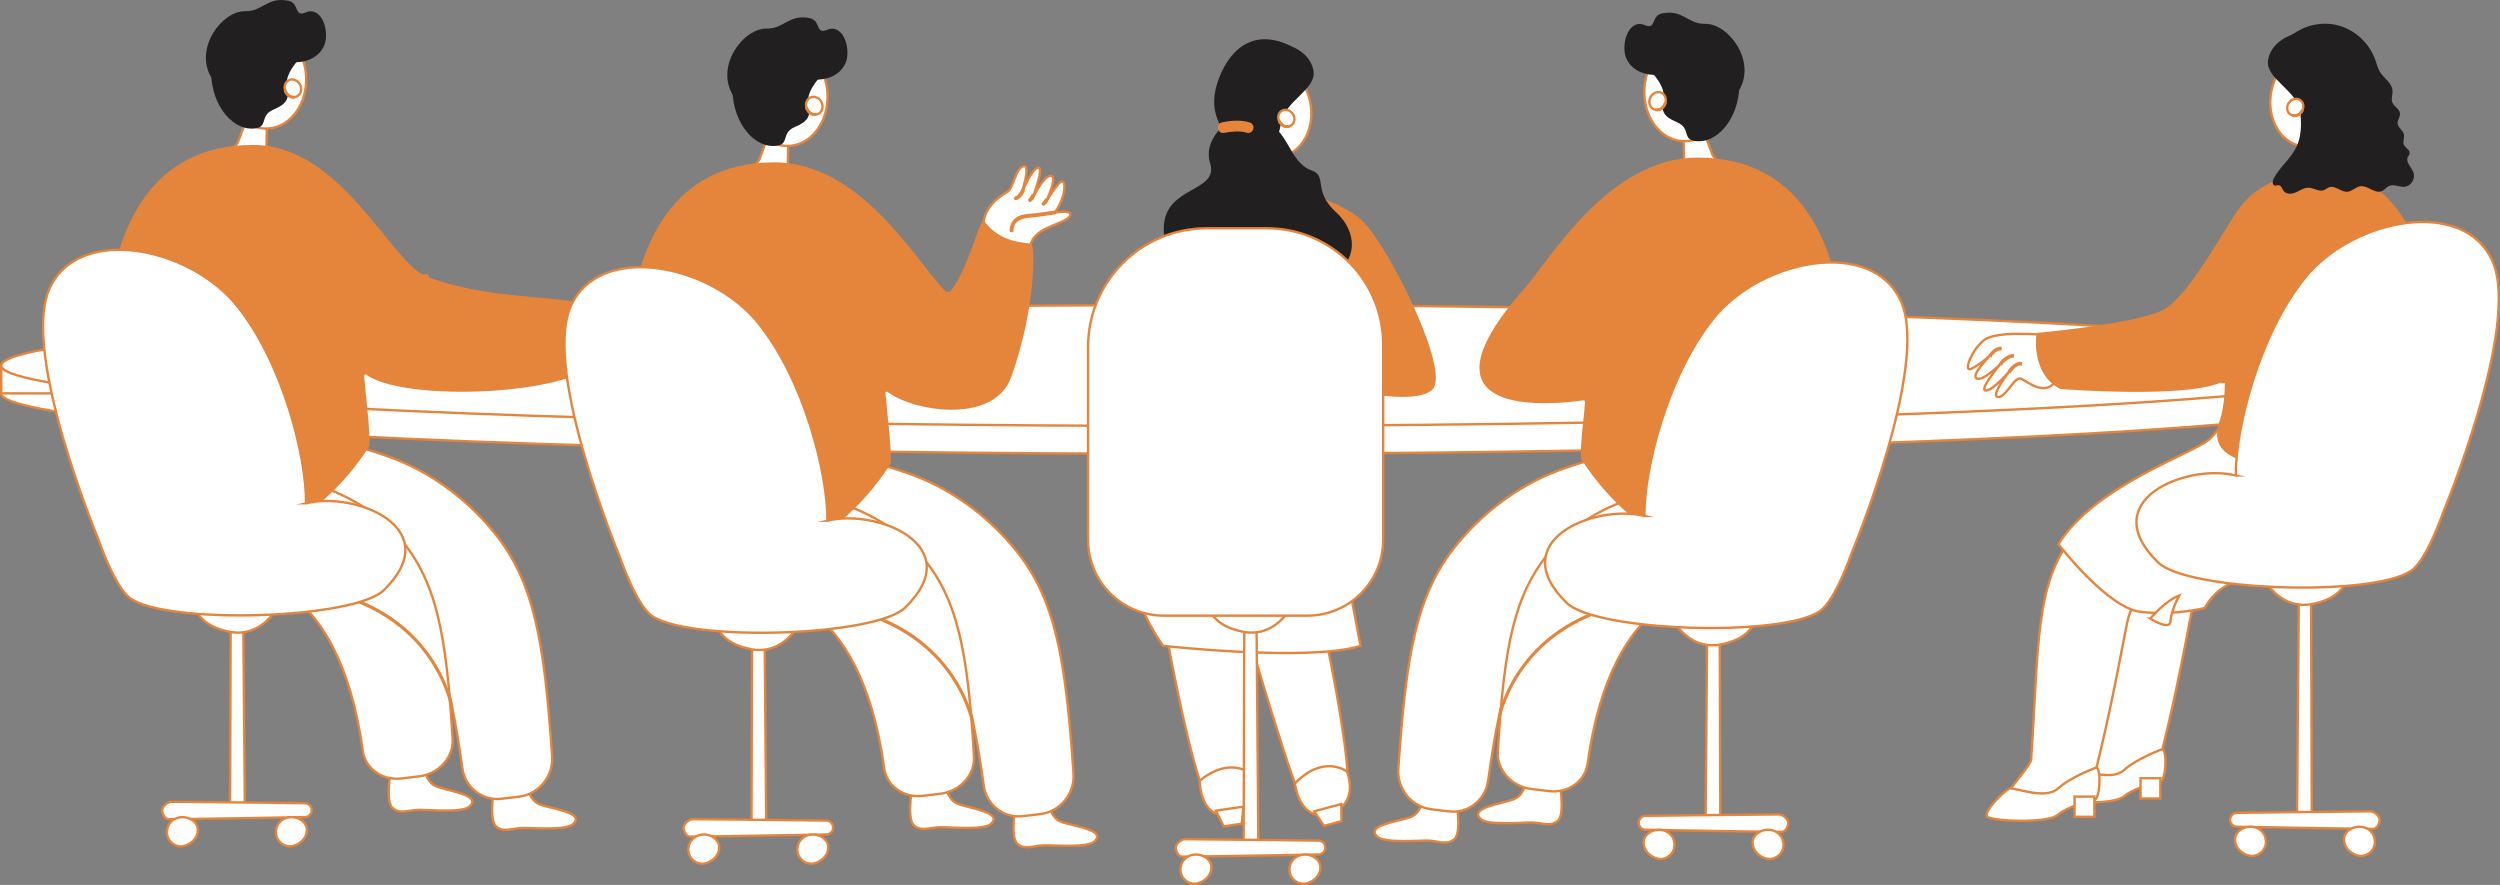 <?xml version="1.0" encoding="UTF-8"?>
<svg id="Layer_1" data-name="Layer 1" xmlns="http://www.w3.org/2000/svg" viewBox="0 0 1047.03 370.62">
  <rect x="0" y="0" width="1047.03" height="370.62" fill="#808080" stroke="none"/>
  <defs>
    <style>
      .cls-1 {
        fill: #e5843b;
      }

      .cls-2 {
        fill: #221f20;
      }

      .cls-3 {
        fill: #fff;
        stroke: #e5843b;
        stroke-miterlimit: 10;
      }
    </style>
  </defs>
  <g>
    <ellipse class="cls-3" cx="500.86" cy="164.75" rx="500.36" ry="25.31"/>
    <rect class="cls-3" x=".5" y="153.08" width="1000.73" height="11.67"/>
    <ellipse class="cls-3" cx="500.86" cy="153.08" rx="500.36" ry="25.31"/>
  </g>
  <path class="cls-3" d="M99.74,59.31l4.21-11.29,1.22-3.29,7.2-19.33-.42,19.66-.26,11.8-.08,3.74c-.05,2.54,1.42,3.16,3.13,5.48,.69,.94,5.13,6.64-.44,8.74-6.93,2.61-19.25-2.81-23.67-9.14,.04,0,7.74-2.71,9.1-6.36Z"/>
  <ellipse class="cls-3" cx="111.01" cy="32.7" rx="17.21" ry="21.17" transform="translate(-1.79 6.84) rotate(-3.5)"/>
  <path class="cls-2" d="M121.13,25.96c9.8,1.01,14.92-4.47,15.36-9.81,.57-6.85-3.29-13.2-8.38-10.97-5.09,2.23-2.59-3.89-7.29-4.85-8.79-1.81-10.85,4.51-18.12,4.36-9.59-.2-21.51,15.36-14.22,27.74,0,0,24.91-7.26,32.65-6.47Z"/>
  <path class="cls-2" d="M130.31,19.6s-11.13,9.63-10.1,15.52c1.03,5.89,.54,8.14-5.78,10.83-6.32,2.7-1.22,8.07-9.41,7.91-8.19-.16-17.59-10.65-16.58-26.83,.56-9.02,6-14.6,6-14.6l35.87,7.17Z"/>
  <path class="cls-3" d="M125.52,35.2c-1.08-1.8-3.24-2.45-4.81-1.47-1.57,.99-1.97,3.24-.89,5.04,1.08,1.8,3.24,2.45,4.81,1.47s1.97-3.24,.89-5.04Z"/>
  <path class="cls-3" d="M123.21,40.81h0s-2.46,.65-3.86-2.72c-.03-.07,0-.15,.08-.17,.06-.02,.12,.01,.15,.07,1.32,3.15,3.48,2.6,3.57,2.58,.07-.02,.13,.02,.15,.09,.02,.07-.02,.13-.08,.15Z"/>
  <path class="cls-3" d="M177.44,319.98s.33,7.38,5.27,9.36c4.94,1.98,19.16,3.56,13.96,8.42-2.99,2.79-17.36,1.33-21.4,1.41-4.05,.09-7.81,1.96-10.87-.74-3.37-2.97-.37-18.17-.37-18.17,0,0,3.53,1.78,6.67,1.63,4.52-.22,6.75-1.92,6.75-1.92Z"/>
  <path class="cls-3" d="M220.61,327.56s.41,7.37,5.37,9.3c4.96,1.92,19.2,3.35,14.05,8.26-2.96,2.82-17.34,1.52-21.39,1.65-4.05,.13-7.79,2.05-10.88-.62-3.4-2.93-.56-18.16-.56-18.16,0,0,3.55,1.74,6.69,1.56,4.52-.27,6.73-1.99,6.73-1.99Z"/>
  <path class="cls-3" d="M217.31,333.66c8.36-.97,14.5-8.48,13.92-17.04-3.26-48.38-7.68-72.75-23.7-92.91-10.3-12.95-25.33-25.24-43.36-31.96-15.55-5.79-28.65-8.24-45.64-7.76-27.72,.78-40.36,6.11-40.36,6.11-16.99,45.73,15.93,48.7,40.01,47.8,.8-.03,1.59-.05,2.4-.07,14.6-.34,40.73,1.15,51.75,15.01,8.72,10.97,15.48,26.86,21.31,68.87,1.12,8.06,8.31,13.76,16.24,12.83l7.44-.86Z"/>
  <path class="cls-3" d="M175.45,325.16c8.36-1,14.58-7.93,14.11-15.73-2.63-44.07-6.73-66.24-22.46-84.41-10.11-11.67-24.58-19.85-43-24.29-13.15-3.17-28.42-4.44-45.39-3.78-27.67,1.08-19.23-13.04-19.23-13.04-18.59,74.24,41.37,46.96,64.32,66.78,10,8.64,22.88,25.64,28.16,63.86,1.01,7.33,8.12,12.43,16.04,11.49l7.44-.89Z"/>
  <path class="cls-3" d="M188.74,294.8c-.02-.11-2.17-11-11.11-22.4-8.26-10.51-24.16-23.62-53.04-26.32l.03-.32c12.8,1.19,24.16,4.51,33.75,9.86,7.68,4.28,14.25,9.87,19.52,16.59,8.99,11.45,11.15,22.42,11.17,22.53l-.31,.06Z"/>
  <path class="cls-1" d="M178.67,115.82c-15.18-5.83-35.48-55.12-72.75-55.12-85.66,0-57.97,138.92-57.97,138.92,60.54,65.58,106.74-12.83,106.74-12.83,.46-6.33-1.78-23.17-2.31-30.79,12.88,13.02,96.19,10.71,103.53-9.92,10.5-29.52-36.54-14.63-77.24-30.27Z"/>
  <polygon class="cls-3" points="102.53 336.01 96.37 338.07 96.75 209.72 101.49 213.01 102.53 336.01"/>
  <path class="cls-3" d="M127.71,342.21s-42.8,.78-57.07,.9c-1.58,.01-2.71-2.2-2.71-3.81h0c0-1.61,2.3-3.52,3.88-3.51,13.98,.07,55.9,.6,55.9,.6,1.58,0,2.85,1.3,2.85,2.91h0c0,1.61-1.28,2.91-2.85,2.91Z"/>
  <path class="cls-3" d="M69.98,347.44c.52-3.19,3.26-5.22,6.44-5.22s6.44,2.14,6.44,5.37c0,4.03-4,6.87-7.17,6.87s-6.37-2.99-5.71-7.02Z"/>
  <path class="cls-3" d="M115.64,347.44c.52-3.19,3.26-5.22,6.44-5.22s6.44,2.14,6.44,5.37c0,4.03-4,6.87-7.17,6.87s-6.37-2.99-5.71-7.02Z"/>
  <path class="cls-3" d="M81.37,250.74s-1.54,10.41,14.27,13.77c15.8,3.36,22.61-13.77,22.61-13.77h-36.88Z"/>
  <path class="cls-3" d="M128.18,210.78c.17-19.49-9.64-58.81-28.93-82.73-20.3-25.18-67.06-33.93-78.7-6.77s20.74,104.86,20.74,104.86c0,0,6.86,20.13,13.48,24.6,16.2,10.95,93.62,8.49,105.95-3.54,26.53-25.87-11.62-41.52-32.54-36.42Z"/>
  <path class="cls-3" d="M152.38,156.51c-.1,0-.2-.03-.29-.1-11.65-8.67-27.71-27.02-27.87-27.2-.18-.21-.16-.52,.04-.71,.2-.19,.51-.16,.69,.04,.16,.18,16.15,18.45,27.72,27.06,.22,.16,.27,.48,.11,.69-.1,.14-.24,.21-.4,.21Z"/>
  <path class="cls-3" d="M163.92,128.27c-.06,0-.13-.01-.19-.03-.25-.11-.37-.4-.26-.65,.04-.11,4.78-11.52,15.16-12.26,.25-.05,.51,.19,.52,.46,.02,.28-.19,.52-.46,.53-9.77,.7-14.28,11.53-14.32,11.64-.08,.19-.26,.31-.45,.31Z"/>
  <path class="cls-3" d="M488.69,266.58s12.98,72.96,20.52,72.94c7.54-.02,13.08-1.81,15.01-7.81s-3.41-71.66-3.41-71.66l-32.12,6.53Z"/>
  <path class="cls-3" d="M554,261.09s15.8,72.38,8.84,75.35c-6.96,2.97-12.46,5.68-16.52,.9-4.06-4.77-23.05-69.92-23.05-69.92l30.72-6.33Z"/>
  <path class="cls-3" d="M525.15,72.61l2.57-11.22,.75-3.27,4.39-19.2,2.12,18.62,1.27,11.18,.4,3.54c.27,2.4,1.77,2.8,3.69,4.76,.78,.79,5.75,5.6,.7,8.31-6.28,3.38-18.73-.1-23.76-5.5,.04-.01,7.04-3.59,7.87-7.21Z"/>
  <ellipse class="cls-3" cx="532.49" cy="46" rx="16.58" ry="20.16" transform="translate(1.17 103.93) rotate(-11.16)"/>
  <path class="cls-2" d="M541.24,19.59s7.72,2.72,8.89,10.23c1.17,7.51-11.91,12.59-13.48,21.19-1.56,8.59-5.54,18.84-14.78,12.54-9.24-6.31-16.27-15.18-12.17-28.38,4.1-13.2,14.45-24.44,31.54-15.57Z"/>
  <g>
    <path class="cls-3" d="M541.23,47.42c-1.26-1.55-3.4-1.89-4.78-.75-1.38,1.14-1.47,3.32-.2,4.88,1.26,1.55,3.4,1.89,4.78,.75,1.38-1.14,1.47-3.32,.2-4.88Z"/>
    <path class="cls-3" d="M538.91,53.17c-.82,0-2.09-.36-3.19-2.2-.03-.06-.01-.13,.04-.17,.06-.04,.13-.02,.16,.04,1.66,2.82,3.66,2,3.74,1.97,.05-.03,.13,0,.15,.06,.03,.06,0,.13-.06,.15,0,0-.34,.14-.85,.14Z"/>
  </g>
  <ellipse class="cls-3" cx="524.83" cy="149.46" rx="45.61" ry="73.68"/>
  <path class="cls-3" d="M479.21,216.63c-17.43,19.18,7.91,53.85,7.91,53.85,0,0,61.3,6.8,82.69,0l-10.34-54.35s-63.58-17.87-80.27,.5Z"/>
  <g>
    <path class="cls-3" d="M502.44,326.99s-.07,16.77,13.14,14.18c13.21-2.59,9.05-16.6,9.05-16.6,0,0-8.83-8.52-22.19,2.42Z"/>
    <polygon class="cls-3" points="509.2 339.52 512.51 346.08 520.03 344.99 520.77 337.84 509.2 339.52"/>
  </g>
  <g>
    <path class="cls-3" d="M542.31,328.12s1.84,16.66,14.67,12.53c12.83-4.14,7.1-17.56,7.1-17.56,0,0-9.74-7.42-21.77,5.03Z"/>
    <polygon class="cls-3" points="550.45 339.77 554.48 345.89 561.83 343.92 561.75 336.73 550.45 339.77"/>
  </g>
  <path class="cls-1" d="M529.36,76.14s30.5,5.64,41.58,16.72c11.08,11.08,36.79,62.89,28.93,70.32-7.85,7.43-40.32-1.05-40.32-1.05l-30.19-85.99Z"/>
  <path class="cls-2" d="M518.94,47.37s-15.86,9.02-12.14,20.93c3.81,12.21-18.43,9.49-19.37,26.33-.63,11.33,5.63,17.44,18.06,14.78,12.43-2.66,7.14,16.12,20.58,7.48,13.44-8.64,11.54-3.17,25.56-1.86,14.03,1.31,20.27-14.81,7.91-26.14-9.87-9.05-3.5-15.21-10.2-17.51-9.92-3.4-9.64-18.46-20.93-20.47-5.99-1.07-9.48-3.54-9.48-3.54Z"/>
  <g>
    <path class="cls-3" d="M855.62,140.25s-19.56-1.95-24.78,2.27c-5.22,4.23-8.87,13.78-5.1,11.88s7.94-5.72,7.94-5.72c0,0-8.56,8.61-5.79,9.84,2.78,1.23,10.15-6.33,10.15-6.33,0,0-9.41,11.09-6.43,11.37s10.08-8.21,10.08-8.21c0,0-8.37,10.69-4.9,10.92,3.47,.23,6.86-8.88,9.64-7.65,2.78,1.23,10.6,8.03,14.81,.32l-5.63-18.7Z"/>
    <path class="cls-3" d="M833.87,148.85l-.38-.31c.09-.12,2.19-2.92,4.35-2.8l-.03,.51c-1.89-.13-3.91,2.57-3.94,2.59Z"/>
    <path class="cls-3" d="M838.24,152.36l-.39-.31c.08-.11,2.09-2.89,5.11-3.32l.07,.51c-.14,.02-.29,.05-.43,.08-2.59,.59-4.34,3.01-4.36,3.04Z"/>
    <path class="cls-3" d="M841.88,155.52l-.38-.31c.1-.15,2.59-3.5,4.88-3.12l-.07,.51c-2.02-.33-4.4,2.89-4.42,2.93Z"/>
  </g>
  <path class="cls-3" d="M878.3,310.47c3.26-48.38,1.56-73.6,17.59-93.76,10.3-12.95,25.33-25.24,43.36-31.96,15.55-5.79,28.65-8.24,45.64-7.76,27.72,.78-1.25,53.85-2.05,53.83-14.6-.34-52.66,2.43-62.66,17.08-2.33,3.42-4.9,28.05-16.07,72.11-1.25,4.93-31.52,13.65-38.86,12.13-4.4-.91,12.83-18.46,13.04-21.67Z"/>
  <path class="cls-3" d="M905.68,313.74s-10.83,3.93-16.14,8.82c-5.31,4.89-18.23-.55-20.19,0-1.96,.55-11.59,9.98-9.32,11.85,2.27,1.88,25.18,2.87,29.43-.8s12.26-5.34,15.04-6c2.78-.67,3.19-12.74,1.19-13.87Z"/>
  <rect class="cls-3" x="896.48" y="325.94" width="8.3" height="8.47"/>
  <path class="cls-3" d="M850.67,318.15c3.26-48.38,1.56-73.6,17.59-93.76,10.3-12.95,25.33-25.24,43.36-31.96,15.55-5.79,28.65-8.24,45.64-7.76,27.72,.78,40.36,6.11,40.36,6.11,16.99,45.73-15.93,48.7-40.01,47.8-.8-.03-1.59-.05-2.4-.07-14.6-.34-52.66,2.43-62.66,17.08-2.33,3.42-4.9,28.05-16.07,72.11-1.25,4.93-31.52,13.65-38.86,12.13-4.4-.91,12.83-18.46,13.04-21.67Z"/>
  <path class="cls-3" d="M878.05,321.42s-10.83,3.93-16.14,8.82c-5.31,4.89-18.23-.55-20.19,0-1.96,.55-11.59,9.98-9.32,11.85,2.27,1.88,25.18,2.87,29.43-.8,4.25-3.67,12.26-5.34,15.04-6,2.78-.67,3.19-12.74,1.19-13.87Z"/>
  <rect class="cls-3" x="868.85" y="333.62" width="8.3" height="8.47"/>
  <path class="cls-3" d="M939.88,150.77s-5.1,27.75-16.68,34.71c-11.58,6.96-46.98,19.74-61.13,42.42,0,0,20.52,26.68,34.41,28.35,13.89,1.67,26.97-1.62,26.97-1.62,0,0,5.89-13.05,22.23-12.39,16.35,.67,55.58-5,54.93-34.02-.65-29.02-60.73-57.45-60.73-57.45Z"/>
  <path class="cls-3" d="M974.87,68.03l-2.57-11.22-.75-3.27-4.39-19.2-2.12,18.62-1.27,11.18-.4,3.54c-.27,2.4-1.77,2.8-3.69,4.76-.78,.79-5.75,5.6-.7,8.31,6.28,3.38,18.73-.1,23.76-5.5-.04-.01-7.04-3.59-7.87-7.21Z"/>
  <ellipse class="cls-3" cx="967.53" cy="41.42" rx="20.16" ry="16.58" transform="translate(739.63 982.63) rotate(-78.84)"/>
  <path class="cls-2" d="M958.77,15.01s-7.72,2.72-8.89,10.23c-1.17,7.51,11.91,12.59,13.48,21.19,1.56,8.59,5.54,18.84,14.78,12.54,9.24-6.31,16.27-15.18,12.17-28.38-4.1-13.2-14.45-24.44-31.54-15.57Z"/>
  <path class="cls-1" d="M929.57,176.42c-6.61,18.87,19.71,19.37,44.9,19.37s46.32-10.22,46.32-50.92-20.42-73.68-45.61-73.68c-16.43,0-34.41,22.37-42.17,52.73-4.14,16.19,1.65,37.94-3.44,52.49Z"/>
  <path class="cls-3" d="M900.57,259.08s6.05-7.34,12.1-9.67c0,0-3.43,6.34-3.6,10.67-.16,4.34-8.5-1-8.5-1Z"/>
  <path class="cls-1" d="M970.66,71.56s-20.85,.3-32.17,14.74c-6.11,7.79-22.04,38.94-33.32,43.89-12.93,5.68-52.14,9.25-52.14,9.25,0,0-1.12,4.89,.53,11.33,2.41,9.42,9.36,12.14,9.36,12.14,0,0,54.76,4.34,68.45-3.36,5.31-1.01,27.42-23.12,27.42-23.12l11.89-64.87Z"/>
  <path class="cls-2" d="M1010.82,72.4c-.77-2.32-3.43-4.41-2.4-6.63,.23-.49,.64-.91,.74-1.45,.29-1.53-1.83-2.32-2.42-3.76-.53-1.31,.34-2.82,.06-4.2-.36-1.8-2.54-2.88-2.66-4.71-.09-1.42,1.12-2.67,1.01-4.09-.15-1.93-2.52-2.86-3.22-4.66-.6-1.55,.19-3.28,.08-4.94-.22-3.21-3.54-5.11-5.23-7.82-.96-1.55-1.38-3.36-1.99-5.08-2.49-7.01-8.52-12.59-15.6-14.44-7.08-1.85-15,.1-20.48,5.03l-.16,4.43c.43,3.67-.17,7.5,.96,11.01,.47,1.46,1.23,2.81,1.78,4.24,.89,2.31,1.23,4.8,1.57,7.26,.86,6.33,1.66,13.08-1.05,18.84-2.33,4.95-6.93,8.43-9.52,13.24-.56,1.03-.76,2.73,.36,3.03,.57,.15,1.17-.22,1.75-.14,1.08,.15,1.37,1.58,2.04,2.45,1.16,1.51,3.48,1.27,5.2,.5,1.72-.77,3.38-1.96,5.25-1.9,2.14,.06,4.21,1.75,6.24,1.06,.87-.3,1.57-1,2.45-1.28,2.53-.82,4.92,2.14,7.57,1.91,1.94-.16,3.42-2,5.35-2.29,3.15-.46,6.15,3.31,9.07,2.02,1.1-.48,1.83-1.6,2.92-2.11,2.07-.97,4.47,.56,6.73,.28,2.55-.31,4.41-3.33,3.58-5.81Z"/>
  <g>
    <path class="cls-3" d="M958.78,42.84c1.26-1.55,3.4-1.89,4.78-.75,1.38,1.14,1.47,3.32,.2,4.88s-3.4,1.89-4.78,.75-1.47-3.32-.2-4.88Z"/>
    <path class="cls-3" d="M961.11,48.59c-.51,0-.84-.14-.85-.14-.06-.02-.09-.09-.06-.15,.02-.06,.09-.09,.15-.06,.09,.03,2.09,.84,3.74-1.97,.03-.06,.1-.07,.16-.04,.05,.03,.07,.11,.04,.17-1.09,1.85-2.37,2.2-3.18,2.2Z"/>
  </g>
  <path class="cls-3" d="M931.35,160.05c-.16,0-.31-.07-.41-.22-.15-.23-.09-.54,.13-.69,.11-.07,10.98-7.46,16.77-12.93,.2-.19,.51-.18,.69,.03,.19,.2,.17,.52-.03,.71-5.86,5.53-16.79,12.96-16.9,13.03-.08,.06-.18,.08-.27,.08Z"/>
  <path class="cls-1" d="M522.76,55.71c-.25,0-.5-.05-.74-.13-2.84-1.04-7.68-.3-9.31,.07-1.19,.28-2.37-.49-2.64-1.7-.27-1.22,.47-2.42,1.66-2.69,.72-.17,7.21-1.59,11.78,.07,1.15,.42,1.75,1.71,1.33,2.88-.32,.92-1.17,1.49-2.08,1.49Z"/>
  <g>
    <polygon class="cls-3" points="962.03 340.04 968.19 342.09 967.8 213.74 963.06 217.04 962.03 340.04"/>
    <path class="cls-3" d="M936.84,346.24s42.8,.78,57.07,.9c1.58,.01,2.71-2.2,2.71-3.81h0c0-1.61-2.3-3.52-3.88-3.51-13.98,.07-55.9,.6-55.9,.6-1.58,0-2.85,1.3-2.85,2.91h0c0,1.61,1.28,2.91,2.85,2.91Z"/>
    <path class="cls-3" d="M994.57,351.46c-.52-3.19-3.26-5.22-6.44-5.22s-6.44,2.14-6.44,5.37c0,4.03,4,6.87,7.17,6.87s6.37-2.99,5.71-7.02Z"/>
    <path class="cls-3" d="M948.92,351.46c-.52-3.19-3.26-5.22-6.44-5.22s-6.44,2.14-6.44,5.37c0,4.03,4,6.87,7.17,6.87s6.37-2.99,5.71-7.02Z"/>
    <path class="cls-3" d="M983.19,239.1s1.54,10.41-14.27,13.77c-15.8,3.36-22.61-13.77-22.61-13.77h36.88Z"/>
    <path class="cls-3" d="M936.37,199.13c-.17-19.49,9.64-58.81,28.93-82.73,20.3-25.18,67.06-33.93,78.7-6.77,11.64,27.16-20.74,104.86-20.74,104.86,0,0-6.86,20.13-13.48,24.6-16.2,10.95-93.62,8.49-105.95-3.54-26.53-25.87,11.62-41.52,32.54-36.42Z"/>
  </g>
  <g>
    <path class="cls-3" d="M441.72,88.98c5.03-6.56,5.03-15.48,1.97-12.28-3.07,3.21-5.87,8.4-5.87,8.4,0,0,5.47-11.37,2.29-11.49-3.18-.13-7.84,9.8-7.84,9.8,0,0,5.44-14.04,2.4-13.18-3.05,.86-7.11,11.56-7.11,11.56,0,0,4.55-13.27,1.03-12.18-3.52,1.08-4.07,9.32-6.87,10.86-4.22,2.33-11.51,8.26-9.58,16.71,0,0,18.84,12.56,19.21,7,.62-9.26,13.58-9.67,16.54-13.46,1.85-2.36-2.59-2.2-6.18-1.75Z"/>
    <path class="cls-3" d="M428.14,79.65c-.64,1.24-1.38,2.63-2.76,3.1-.37,.13-.21,.73,.16,.6,1.55-.53,2.4-1.99,3.13-3.39,.18-.36-.34-.67-.53-.32h0Z"/>
    <path class="cls-3" d="M432.3,81.87c-.23,.68-.63,1.26-1.15,1.74-.3,.27,.14,.71,.43,.44,.61-.55,1.05-1.23,1.31-2.01,.13-.38-.46-.54-.59-.17h0Z"/>
    <path class="cls-3" d="M437.96,83.67c-.26,.55-.62,1.04-1.1,1.41-.31,.24,0,.79,.31,.54,.56-.44,1.01-.98,1.32-1.64,.17-.36-.36-.68-.53-.32h0Z"/>
    <path class="cls-3" d="M423.94,96.53c.21-4.66,3.94-5.57,7.76-5.91,3.38-.3,6.75-.83,10.1-1.34,.39-.06,.22-.66-.16-.6-2.65,.4-5.3,.81-7.96,1.12-1.9,.22-3.89,.19-5.74,.74-2.88,.86-4.48,2.94-4.62,5.99-.02,.4,.6,.4,.61,0h0Z"/>
  </g>
  <path class="cls-3" d="M318.1,66.59l4.21-11.29,1.22-3.29,7.2-19.33-.42,19.66-.26,11.8-.08,3.74c-.05,2.54,1.42,3.16,3.13,5.48,.69,.94,5.13,6.64-.44,8.74-6.93,2.61-19.25-2.81-23.67-9.14,.04,0,7.74-2.71,9.1-6.36Z"/>
  <ellipse class="cls-3" cx="329.37" cy="39.98" rx="17.21" ry="21.17" transform="translate(-1.83 20.18) rotate(-3.5)"/>
  <path class="cls-2" d="M339.5,33.24c9.8,1.01,14.92-4.47,15.36-9.81,.57-6.85-3.29-13.2-8.38-10.97-5.09,2.23-2.59-3.89-7.29-4.85-8.79-1.81-10.85,4.51-18.12,4.36-9.59-.2-21.51,15.36-14.22,27.74,0,0,24.91-7.26,32.65-6.47Z"/>
  <path class="cls-2" d="M348.67,26.88s-11.13,9.63-10.1,15.52c1.03,5.89,.54,8.14-5.78,10.83-6.32,2.7-1.22,8.07-9.41,7.91-8.19-.16-17.59-10.65-16.58-26.83,.56-9.02,6-14.6,6-14.6l35.87,7.17Z"/>
  <path class="cls-3" d="M343.88,42.48c-1.08-1.8-3.24-2.45-4.81-1.47-1.57,.99-1.97,3.24-.89,5.04,1.08,1.8,3.24,2.45,4.81,1.47,1.57-.99,1.97-3.24,.89-5.04Z"/>
  <path class="cls-3" d="M341.58,48.09h0s-2.46,.65-3.86-2.72c-.03-.07,0-.15,.08-.17,.06-.02,.12,.01,.15,.07,1.32,3.15,3.48,2.6,3.57,2.58,.07-.02,.13,.02,.15,.09,.02,.07-.02,.13-.08,.15Z"/>
  <path class="cls-3" d="M395.81,327.26s.33,7.38,5.27,9.36c4.94,1.98,19.16,3.56,13.96,8.42-2.99,2.79-17.36,1.33-21.4,1.41-4.05,.09-7.81,1.96-10.87-.74-3.37-2.97-.37-18.17-.37-18.17,0,0,3.53,1.78,6.67,1.63,4.52-.22,6.75-1.92,6.75-1.92Z"/>
  <path class="cls-3" d="M438.97,334.84s.41,7.37,5.37,9.3c4.96,1.92,19.2,3.35,14.05,8.26-2.96,2.82-17.34,1.52-21.39,1.65-4.05,.13-7.79,2.05-10.88-.62-3.4-2.93-.56-18.16-.56-18.16,0,0,3.55,1.74,6.69,1.56,4.52-.27,6.73-1.99,6.73-1.99Z"/>
  <path class="cls-3" d="M435.67,340.94c8.36-.97,14.5-8.48,13.92-17.04-3.26-48.38-7.68-72.75-23.7-92.91-10.3-12.95-25.33-25.24-43.36-31.96-15.55-5.79-28.65-8.24-45.64-7.76-27.72,.78-40.36,6.11-40.36,6.11-16.99,45.73,15.93,48.7,40.01,47.8,.8-.03,1.59-.05,2.4-.07,14.6-.34,40.73,1.15,51.75,15.01,8.72,10.97,15.48,26.86,21.31,68.87,1.12,8.06,8.31,13.76,16.24,12.83l7.44-.86Z"/>
  <path class="cls-3" d="M393.81,332.44c8.36-1,14.58-7.93,14.11-15.73-2.63-44.07-6.73-66.24-22.46-84.41-10.11-11.67-24.58-19.85-43-24.29-13.15-3.17-28.42-4.44-45.39-3.78-27.67,1.08-19.23-13.04-19.23-13.04-18.59,74.24,41.37,46.96,64.32,66.78,10,8.64,22.88,25.64,28.16,63.86,1.01,7.33,8.12,12.43,16.04,11.49l7.44-.89Z"/>
  <path class="cls-3" d="M407.1,302.08c-.02-.11-2.17-11-11.11-22.4-8.26-10.51-24.16-23.62-53.04-26.32l.03-.32c12.8,1.19,24.16,4.51,33.75,9.86,7.68,4.28,14.25,9.87,19.52,16.59,8.99,11.45,11.15,22.42,11.17,22.53l-.31,.06Z"/>
  <path class="cls-1" d="M431.98,102.22c-1.47-.83-13,.13-19.91-9.86-1.39-2.01-7.19,22.93-15.04,30.75-11.93-11.21-35.48-55.12-72.75-55.12-85.66,0-57.97,138.92-57.97,138.92,60.54,65.58,106.74-12.83,106.74-12.83,.46-6.33-1.78-23.17-2.31-30.79,9.45,8.74,45.44,15.21,52.78-5.41,10.5-29.52,9.93-54.82,8.46-55.66Z"/>
  <polygon class="cls-3" points="320.89 343.29 314.73 345.35 315.12 217 319.86 220.29 320.89 343.29"/>
  <path class="cls-3" d="M346.08,349.49s-42.8,.78-57.07,.9c-1.58,.01-2.71-2.2-2.71-3.81h0c0-1.61,2.3-3.52,3.88-3.51,13.98,.07,55.9,.6,55.9,.6,1.58,0,2.85,1.3,2.85,2.91h0c0,1.61-1.28,2.91-2.85,2.91Z"/>
  <path class="cls-3" d="M288.35,354.72c.52-3.19,3.26-5.22,6.44-5.22s6.44,2.14,6.44,5.37c0,4.03-4,6.87-7.17,6.87s-6.37-2.99-5.71-7.02Z"/>
  <path class="cls-3" d="M334,354.72c.52-3.19,3.26-5.22,6.44-5.22s6.44,2.14,6.44,5.37c0,4.03-4,6.87-7.17,6.87s-6.37-2.99-5.71-7.02Z"/>
  <path class="cls-3" d="M299.73,258.02s-1.54,10.41,14.27,13.77c15.8,3.36,22.61-13.77,22.61-13.77h-36.88Z"/>
  <path class="cls-3" d="M346.54,218.06c.17-19.49-9.64-58.81-28.93-82.73-20.3-25.18-67.06-33.93-78.7-6.77-11.64,27.16,20.74,104.86,20.74,104.86,0,0,6.86,20.13,13.48,24.6,16.2,10.95,93.62,8.49,105.95-3.54,26.53-25.87-11.62-41.52-32.54-36.42Z"/>
  <path class="cls-3" d="M370.74,163.79c-.1,0-.2-.03-.29-.1-11.65-8.67-27.71-27.02-27.87-27.2-.18-.21-.16-.52,.04-.71,.2-.19,.51-.17,.69,.04,.16,.18,16.16,18.45,27.72,27.06,.22,.16,.27,.48,.11,.69-.1,.14-.24,.21-.4,.21Z"/>
  <path class="cls-3" d="M409.29,145.61c-.26,0-.47-.2-.49-.46-.95-13.61-11.94-21.56-12.05-21.63-.22-.16-.28-.47-.12-.7,.15-.22,.46-.28,.68-.13,.11,.09,11.48,8.31,12.47,22.39,.02,.28-.18,.52-.46,.53h-.03Z"/>
  <path class="cls-3" d="M717.13,64.6l-4.21-11.29-1.22-3.29-7.2-19.33,.42,19.66,.26,11.8,.08,3.74c.05,2.54-1.42,3.16-3.13,5.48-.69,.94-5.13,6.64,.44,8.74,6.93,2.61,19.25-2.81,23.67-9.14-.04,0-7.74-2.71-9.1-6.36Z"/>
  <ellipse class="cls-3" cx="705.86" cy="37.99" rx="21.17" ry="17.21" transform="translate(624.86 740.21) rotate(-86.5)"/>
  <path class="cls-2" d="M695.73,31.26c-9.8,1.01-14.92-4.47-15.36-9.81-.57-6.85,3.29-13.2,8.38-10.97,5.09,2.23,2.59-3.89,7.29-4.85,8.79-1.81,10.85,4.51,18.12,4.36,9.59-.2,21.51,15.36,14.22,27.74,0,0-24.91-7.26-32.65-6.47Z"/>
  <path class="cls-2" d="M686.56,24.9s11.13,9.63,10.1,15.52c-1.03,5.89-.54,8.14,5.78,10.83,6.32,2.7,1.22,8.07,9.41,7.91,8.19-.16,17.59-10.65,16.58-26.83-.56-9.02-6-14.6-6-14.6l-35.87,7.17Z"/>
  <path class="cls-3" d="M691.35,40.5c1.08-1.8,3.24-2.45,4.81-1.47,1.57,.99,1.97,3.24,.89,5.04-1.08,1.8-3.24,2.45-4.81,1.47-1.57-.99-1.97-3.24-.89-5.04Z"/>
  <path class="cls-3" d="M693.65,46.11h0s2.46,.65,3.86-2.72c.03-.07,0-.15-.08-.17-.06-.02-.12,.01-.15,.07-1.32,3.15-3.48,2.6-3.57,2.58-.07-.02-.13,.02-.15,.09-.02,.07,.02,.13,.08,.15Z"/>
  <path class="cls-3" d="M639.42,325.28s-.33,7.38-5.27,9.36c-4.94,1.98-19.16,3.56-13.96,8.42,2.99,2.79,17.36,1.33,21.4,1.41,4.05,.09,7.81,1.96,10.87-.74,3.37-2.97,.37-18.17,.37-18.17,0,0-3.53,1.78-6.67,1.63-4.52-.22-6.75-1.92-6.75-1.92Z"/>
  <path class="cls-3" d="M596.25,332.85s-.41,7.37-5.37,9.3c-4.96,1.92-19.2,3.35-14.05,8.26,2.96,2.82,17.34,1.52,21.39,1.65,4.05,.13,7.79,2.05,10.88-.62,3.4-2.93,.56-18.16,.56-18.16,0,0-3.55,1.74-6.69,1.56-4.52-.27-6.73-1.99-6.73-1.99Z"/>
  <path class="cls-3" d="M599.56,338.95c-8.36-.97-14.5-8.48-13.92-17.04,3.26-48.38,7.68-72.75,23.7-92.91,10.3-12.95,25.33-25.24,43.36-31.96,15.55-5.79,28.65-8.24,45.64-7.76,27.72,.78,40.36,6.11,40.36,6.11,16.99,45.73-15.93,48.7-40.01,47.8-.8-.03-1.59-.05-2.4-.07-14.6-.34-40.73,1.15-51.75,15.01-8.72,10.97-15.48,26.86-21.31,68.87-1.12,8.06-8.31,13.76-16.24,12.83l-7.44-.86Z"/>
  <path class="cls-3" d="M641.42,330.46c-8.36-1-14.58-7.93-14.11-15.73,2.63-44.07,6.73-66.24,22.46-84.41,10.11-11.67,24.58-19.85,43-24.29,13.15-3.17,28.42-4.44,45.39-3.78,27.67,1.08,19.23-13.04,19.23-13.04,18.59,74.24-41.37,46.96-64.32,66.78-10,8.64-22.88,25.64-28.16,63.86-1.01,7.33-8.12,12.43-16.04,11.49l-7.44-.89Z"/>
  <path class="cls-3" d="M628.13,300.1c.02-.11,2.17-11,11.11-22.4,8.26-10.51,24.16-23.62,53.04-26.32l-.03-.32c-12.8,1.19-24.16,4.51-33.75,9.86-7.68,4.28-14.25,9.87-19.52,16.59-8.99,11.45-11.15,22.42-11.17,22.53l.31,.06Z"/>
  <path class="cls-1" d="M638.2,121.12c10.87-12.28,35.48-55.12,72.75-55.12,85.66,0,57.97,138.92,57.97,138.92-60.54,65.58-106.74-12.83-106.74-12.83-.46-6.33,1.22-16.9,1.74-24.51-30.72,4.23-67.1,.27-25.73-46.46Z"/>
  <polygon class="cls-3" points="714.34 341.31 720.5 343.36 720.11 215.01 715.37 218.31 714.34 341.31"/>
  <path class="cls-3" d="M689.15,347.51s42.8,.78,57.07,.9c1.58,.01,2.71-2.2,2.71-3.81h0c0-1.61-2.3-3.52-3.88-3.51-13.98,.07-55.9,.6-55.9,.6-1.58,0-2.85,1.3-2.85,2.91h0c0,1.61,1.28,2.91,2.85,2.91Z"/>
  <path class="cls-3" d="M746.88,352.73c-.52-3.19-3.26-5.22-6.44-5.22s-6.44,2.14-6.44,5.37c0,4.03,4,6.87,7.17,6.87s6.37-2.99,5.71-7.02Z"/>
  <path class="cls-3" d="M701.23,352.73c-.52-3.19-3.26-5.22-6.44-5.22s-6.44,2.14-6.44,5.37c0,4.03,4,6.87,7.17,6.87s6.37-2.99,5.71-7.02Z"/>
  <path class="cls-3" d="M735.5,256.04s1.54,10.41-14.27,13.77c-15.8,3.36-22.61-13.77-22.61-13.77h36.88Z"/>
  <path class="cls-3" d="M688.68,216.07c-.17-19.49,9.64-58.81,28.93-82.73,20.3-25.18,67.06-33.93,78.7-6.77,11.64,27.16-20.74,104.86-20.74,104.86,0,0-6.86,20.13-13.48,24.6-16.2,10.95-93.62,8.49-105.95-3.54-26.53-25.87,11.62-41.52,32.54-36.42Z"/>
  <path class="cls-3" d="M664.49,168.08c-.19,0-.37-.11-.45-.3-.11-.25,0-.54,.25-.66,11.31-5.12,22.8-18.23,22.92-18.36,.18-.2,.49-.22,.69-.04,.2,.18,.22,.5,.04,.71-.12,.13-11.74,13.41-23.25,18.62-.06,.03-.13,.04-.2,.04Z"/>
  <g>
    <polygon class="cls-3" points="527.01 351.68 520.85 353.74 521.24 225.39 525.98 228.68 527.01 351.68"/>
    <path class="cls-3" d="M552.2,357.88s-42.8,.78-57.07,.9c-1.58,.01-2.71-2.2-2.71-3.81h0c0-1.61,2.3-3.52,3.88-3.51,13.98,.07,55.9,.6,55.9,.6,1.58,0,2.85,1.3,2.85,2.91h0c0,1.61-1.28,2.91-2.85,2.91Z"/>
    <path class="cls-3" d="M494.47,363.11c.52-3.19,3.26-5.22,6.44-5.22s6.44,2.14,6.44,5.37c0,4.03-4,6.87-7.17,6.87s-6.37-2.99-5.71-7.02Z"/>
    <path class="cls-3" d="M540.13,363.11c.52-3.19,3.26-5.22,6.44-5.22s6.44,2.14,6.44,5.37c0,4.03-4,6.87-7.17,6.87s-6.37-2.99-5.71-7.02Z"/>
    <path class="cls-3" d="M505.85,250.74s-1.54,10.41,14.27,13.77c15.8,3.36,22.61-13.77,22.61-13.77h-36.88Z"/>
    <path class="cls-3" d="M505.37,95.61h25.28c26.84,0,48.63,21.79,48.63,48.63v81.89c0,17.5-14.21,31.71-31.71,31.71h-60.16c-17.5,0-31.71-14.21-31.71-31.71v-80.85c0-27.42,22.26-49.67,49.67-49.67Z"/>
  </g>
</svg>